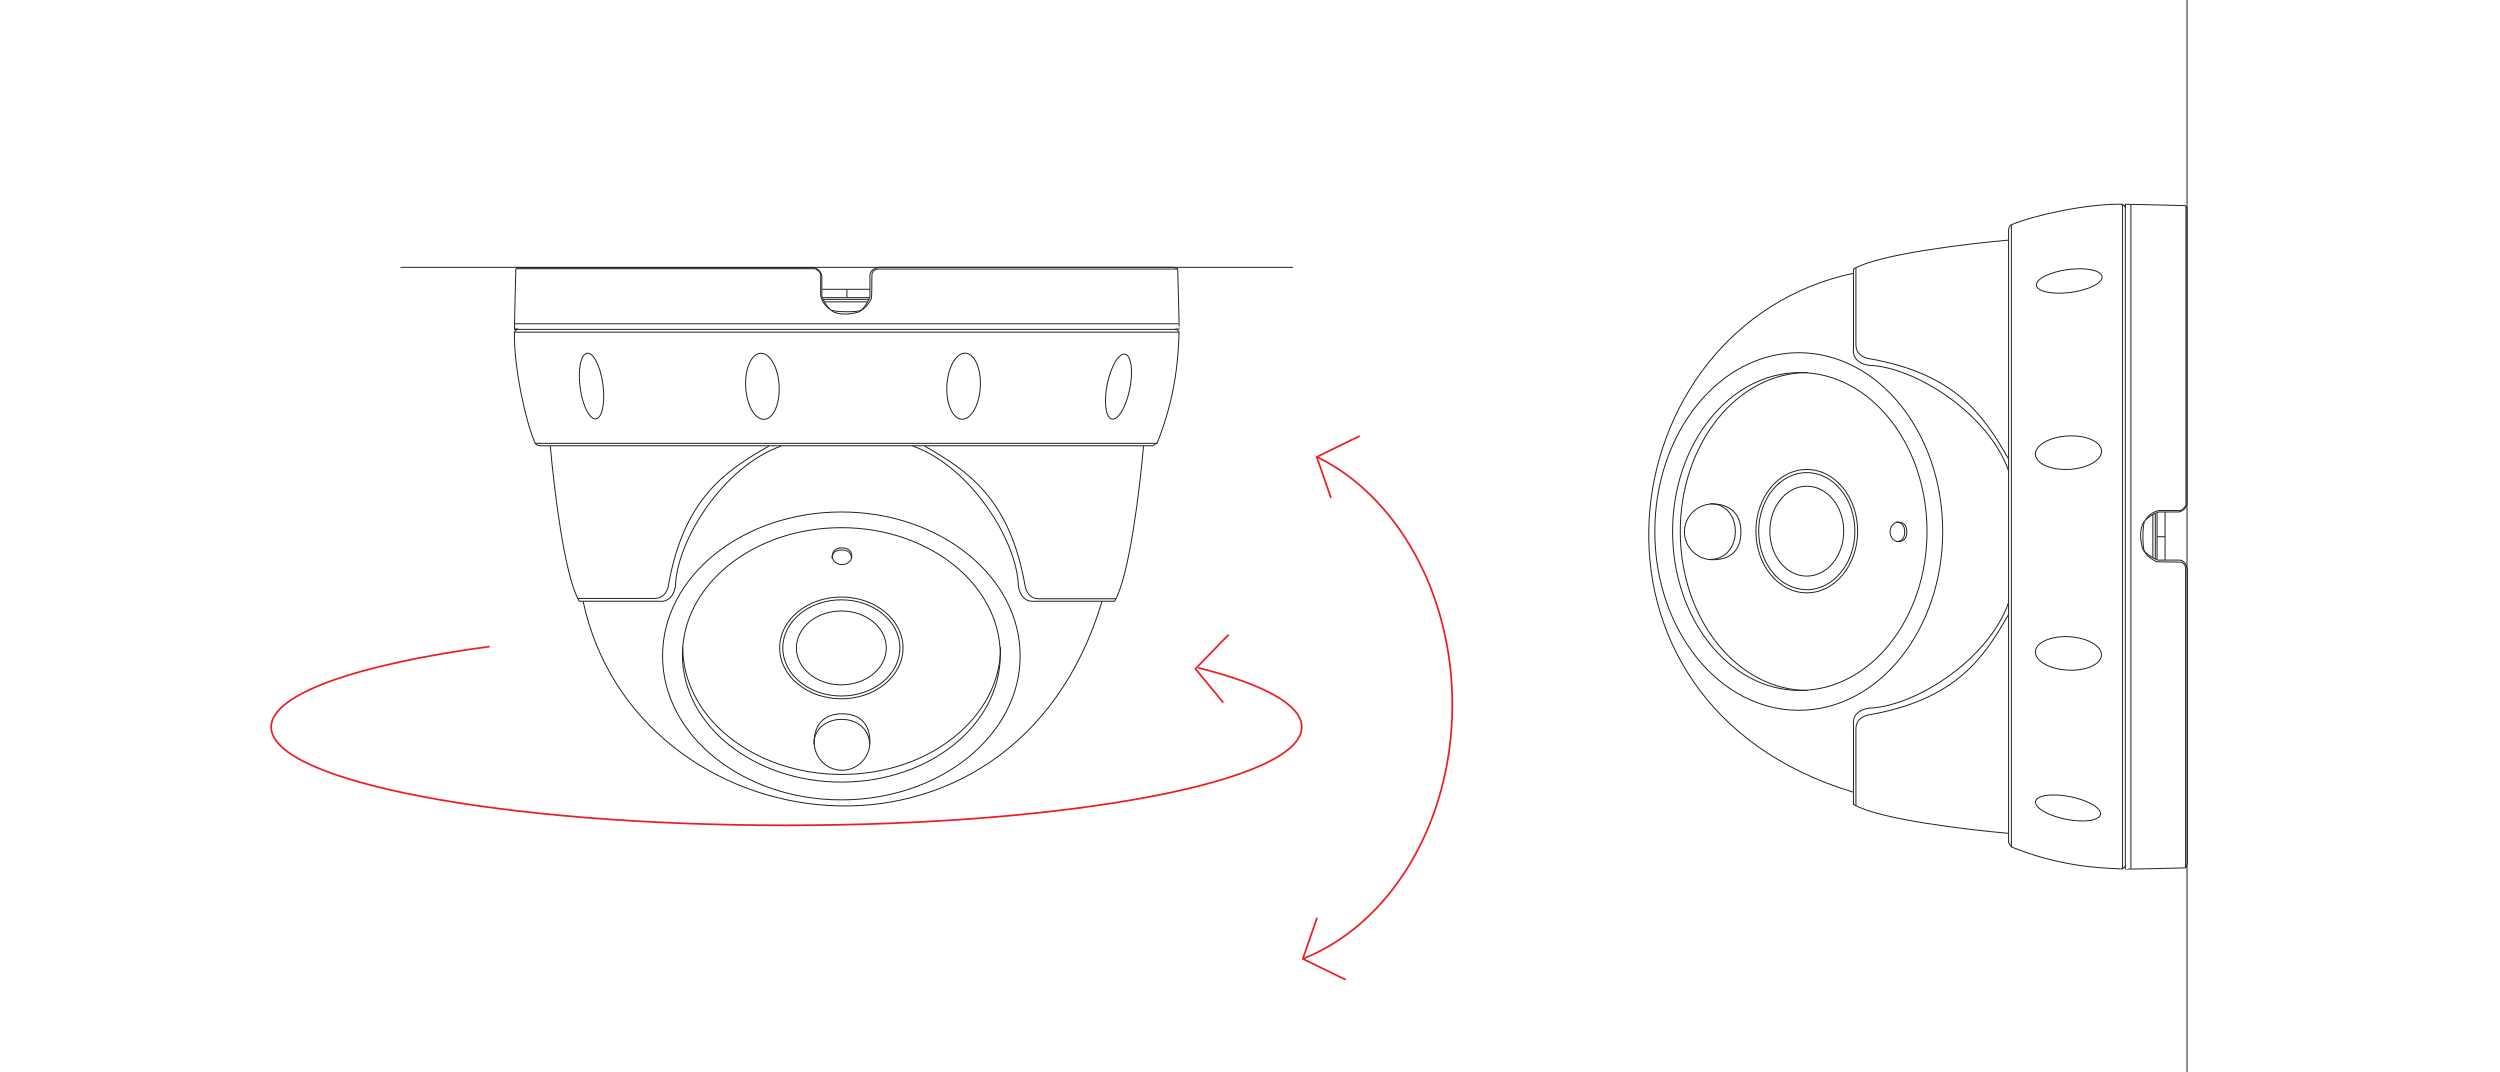 <?xml version="1.0" encoding="utf-8"?>
<!-- Generator: Adobe Illustrator 19.0.0, SVG Export Plug-In . SVG Version: 6.00 Build 0)  -->
<svg version="1.1" id="Layer_1" xmlns="http://www.w3.org/2000/svg" xmlns:xlink="http://www.w3.org/1999/xlink" x="0px" y="0px"
	 viewBox="344 -140.2 717.3 307.6" style="enable-background:new 344 -140.2 717.3 307.6;" xml:space="preserve">
<style type="text/css">
	.st0{fill:none;stroke:#231F20;stroke-width:0.283;stroke-miterlimit:10;}
	.st1{fill:none;stroke:#EC1C24;stroke-width:0.499;stroke-miterlimit:10;}
</style>
<g>
	<path class="st0" d="M681.9-63.1l-1.3-0.4h-84.2c0,0-2.8,0.2-2.8,2.4v6.1c0,0-1.6,3.9-3.5,4.4c-1.2,0.3-4.1,1-6.7,0
		c-1.5-0.6-3-2.8-3.6-4.7c0-2.1,0-5.7,0-5.7s-0.3-2.1-2.4-2.4c-2.2,0-85,0-85,0L492-63c0,0-0.4,15.4-0.4,17.2c0.4,0,0.8,0,0.8,0
		l-0.8,0.8c-0.2,10.3,3.2,25.6,5.9,31.9c0.2,0.5,1,0.8,1.5,0.8c0.4,0,175.7,0,175.7,0c0.3,0,1-0.8,1.3-0.8
		c5.5-13.5,6.1-25.1,6.3-31.9c-0.3-0.3-0.6-0.6-0.8-0.8c0.2,0,0.6,0,0.8,0C682.4-45.7,681.9-63.1,681.9-63.1z"/>
	<path class="st0" d="M681.8-63c-1.7,0-86.1,0-86.1,0s-1.3,0.3-1.5,1.3c-0.1,1.1,0,6.7-0.2,7.2s-1.7,2.9-2.8,3.2"/>
	<path class="st0" d="M492.1-63.1h85.8c0,0,1.6,0.7,1.6,2s-0.1,5.4,0,5.9c0.1,0.5,0.8,2.6,2.6,3.7"/>
	<line class="st0" x1="682.1" y1="-47.3" x2="491.6" y2="-47.3"/>
	<line class="st0" x1="491.6" y1="-45.7" x2="681.5" y2="-45.7"/>
	<line class="st0" x1="682.3" y1="-44.9" x2="491.6" y2="-44.9"/>
	<ellipse transform="matrix(0.991 -0.132 0.132 0.991 8.302 67.333)" class="st0" cx="513.9" cy="-29.2" rx="3.3" ry="9.5"/>
	
		<ellipse transform="matrix(0.98 0.197 -0.197 0.98 7.23 -131.5)" class="st0" cx="665.2" cy="-29.4" rx="3.3" ry="9.5"/>
	
		<ellipse transform="matrix(0.998 5.725075e-02 -5.725075e-02 0.998 -0.664 -35.586)" class="st0" cx="620.7" cy="-29.4" rx="4.8" ry="9.5"/>
	
		<ellipse transform="matrix(-0.998 5.725075e-02 -5.725075e-02 -0.998 1122.44 -90.908)" class="st0" cx="562.5" cy="-29.4" rx="4.8" ry="9.5"/>
	<line class="st0" x1="497.5" y1="-13" x2="676" y2="-13"/>
	<path class="st0" d="M672.1-12.2c-1,11.5-4,37.3-8.3,44.5c-3.9,0-22.9,0-22.9,0s-3.8,0.8-4.7-4.3c-0.4-13.4-14-34.5-30.3-40.2"/>
	<path class="st0" d="M501.9-12.2c1,11.5,4,37.3,8.3,44.5c3.9,0,22.9,0,22.9,0s3.8,0.8,4.7-4.3c0.4-13.4,14-34.5,30.3-40.2"/>
	<path class="st0" d="M609.3-12.2c12.4,7.1,24.6,15.1,28.9,40.6c1.2,3.5,3.3,3.2,5.1,3.2c1.7,0,20.9,0,20.9,0"/>
	<path class="st0" d="M564.6-12.2C552.3-5.2,540,2.8,535.7,28.3c-1.2,3.5-3.3,3.2-5.1,3.2s-20.9,0-20.9,0"/>
	<path class="st0" d="M660.2,32.3c-25.6,85.6-133.9,70.7-148.9,0"/>
	<ellipse class="st0" cx="585.4" cy="48" rx="51.3" ry="41.3"/>
	<ellipse class="st0" cx="585.4" cy="47.7" rx="45.6" ry="36.5"/>
	<path class="st0" d="M631.1,45.5c0,20.1-20.4,36.5-45.6,36.5s-45.6-16.3-45.6-36.5"/>
	<ellipse class="st0" cx="585.4" cy="45.7" rx="17.7" ry="14.6"/>
	<ellipse class="st0" cx="585.4" cy="45.7" rx="16.8" ry="13.8"/>
	<ellipse class="st0" cx="585.4" cy="45.7" rx="12.9" ry="10.6"/>
	<path class="st0" d="M593.6,72.7c0,4.5-3.6,8.1-8,8.1s-8-3.6-8-8.1c0-4.5,2.4-8.1,8-8.1C591.4,64.6,593.6,68.2,593.6,72.7z"/>
	<path class="st0" d="M588.4,19.4c0,1.3-1.3,2.4-2.8,2.4c-1.6,0-2.8-1.1-2.8-2.4c0-1.3,0.8-2.4,2.8-2.4
		C587.6,17,588.4,18.1,588.4,19.4z"/>
	<path class="st0" d="M582.7,20c0-1.3,0.8-2.4,2.8-2.4c2.1,0,2.8,1.1,2.8,2.4"/>
	<path class="st0" d="M577.5,73.4c0-4.5,3.6-7.2,8-7.2s8,2.8,8,7.2"/>
	<line class="st0" x1="579.9" y1="-57.2" x2="593.6" y2="-57.2"/>
	<line class="st0" x1="593.4" y1="-54.8" x2="580.2" y2="-54.8"/>
	<line class="st0" x1="580.6" y1="-53.6" x2="592.9" y2="-53.6"/>
	<line class="st0" x1="580.2" y1="-54.3" x2="593.4" y2="-54.3"/>
	<line class="st0" x1="587" y1="-57.1" x2="587" y2="-54.8"/>
	<path class="st0" d="M582.5-51.2c1.7,0.6,7.6,0.6,8.8,0"/>
</g>
<g>
	<path class="st0" d="M971.2,108.8l0.4-1.3V23.3c0,0-0.2-2.8-2.4-2.8h-6.1c0,0-3.9-1.6-4.4-3.5c-0.3-1.2-1-4.1,0-6.7
		c0.6-1.5,2.8-3,4.7-3.6c2.1,0,5.7,0,5.7,0s2.1-0.3,2.4-2.4c0-2.2,0-85,0-85l-0.5-0.5c0,0-15.4-0.4-17.2-0.4c0,0.4,0,0.8,0,0.8
		l-0.8-0.8c-10.3-0.2-25.6,3.2-31.9,5.9c-0.5,0.2-0.8,1-0.8,1.5s0,175.7,0,175.7c0,0.3,0.8,1,0.8,1.3c13.5,5.5,25.1,6.1,31.9,6.3
		c0.3-0.3,0.6-0.6,0.8-0.8c0,0.2,0,0.6,0,0.8S971.2,108.8,971.2,108.8z"/>
	<path class="st0" d="M971.1,108.7c0-1.7,0-86.1,0-86.1s-0.3-1.3-1.3-1.5c-1.1-0.1-6.7,0-7.2-0.2c-0.5-0.2-2.9-1.7-3.2-2.8"/>
	<path class="st0" d="M971.2-81V4.7c0,0-0.7,1.6-2,1.6c-1.3,0-5.4-0.1-5.9,0c-0.5,0.1-2.6,0.8-3.7,2.6"/>
	<line class="st0" x1="955.4" y1="109" x2="955.4" y2="-81.5"/>
	<line class="st0" x1="953.8" y1="-81.5" x2="953.8" y2="108.4"/>
	<line class="st0" x1="953" y1="109.1" x2="953" y2="-81.5"/>
	
		<ellipse transform="matrix(0.132 0.991 -0.991 0.132 755.226 -980.617)" class="st0" cx="937.3" cy="-59.3" rx="3.3" ry="9.5"/>
	
		<ellipse transform="matrix(-0.197 0.98 -0.98 -0.197 1212.204 -809.008)" class="st0" cx="937.5" cy="92" rx="3.3" ry="9.5"/>
	
		<ellipse transform="matrix(-5.725075e-02 0.998 -0.998 -5.725075e-02 1038.648 -885.62)" class="st0" cx="937.5" cy="47.6" rx="4.8" ry="9.5"/>
	
		<ellipse transform="matrix(-5.725075e-02 -0.998 0.998 -5.725075e-02 1001.749 924.696)" class="st0" cx="937.5" cy="-10.6" rx="4.8" ry="9.5"/>
	<line class="st0" x1="921.1" y1="-75.6" x2="921.1" y2="102.8"/>
	<path class="st0" d="M920.3,98.9c-11.5-1-37.3-4-44.5-8.3c0-3.9,0-22.9,0-22.9s-0.8-3.8,4.3-4.7c13.4-0.4,34.5-14,40.2-30.3"/>
	<path class="st0" d="M920.3-71.3c-11.5,1-37.3,4-44.5,8.3c0,3.9,0,22.9,0,22.9s-0.8,3.8,4.3,4.7c13.4,0.4,34.5,14,40.2,30.3"/>
	<path class="st0" d="M920.3,36.1c-7.1,12.4-15.1,24.6-40.6,28.9c-3.5,1.2-3.2,3.3-3.2,5.1c0,1.7,0,20.9,0,20.9"/>
	<path class="st0" d="M920.3-8.5c-7.1-12.4-15.1-24.6-40.6-28.9c-3.5-1.2-3.2-3.3-3.2-5.1c0-1.7,0-20.9,0-20.9"/>
	<path class="st0" d="M875.8,87.1c-85.6-25.6-70.7-133.9,0-148.9"/>
	<ellipse class="st0" cx="860.1" cy="12.3" rx="41.3" ry="51.3"/>
	<ellipse class="st0" cx="860.4" cy="12.3" rx="36.5" ry="45.6"/>
	<path class="st0" d="M862.6,57.9c-20.1,0-36.5-20.4-36.5-45.6s16.3-45.6,36.5-45.6"/>
	<ellipse class="st0" cx="862.4" cy="12.2" rx="14.6" ry="17.7"/>
	<ellipse class="st0" cx="862.4" cy="12.2" rx="13.8" ry="16.8"/>
	<ellipse class="st0" cx="862.4" cy="12.2" rx="10.6" ry="12.9"/>
	<path class="st0" d="M835.4,20.4c-4.5,0-8.1-3.6-8.1-8s3.6-8,8.1-8c4.5,0,8.1,2.4,8.1,8C843.5,18.3,839.9,20.4,835.4,20.4z"/>
	<path class="st0" d="M888.7,15.2c-1.3,0-2.4-1.3-2.4-2.8s1.1-2.8,2.4-2.8c1.3,0,2.4,0.8,2.4,2.8C891.1,14.5,890,15.2,888.7,15.2z"
		/>
	<path class="st0" d="M888.1,9.6c1.3,0,2.4,0.8,2.4,2.8c0,2.1-1.1,2.8-2.4,2.8"/>
	<path class="st0" d="M834.7,4.3c4.5,0,7.2,3.6,7.2,8s-2.8,8-7.2,8"/>
	<line class="st0" x1="965.2" y1="6.7" x2="965.2" y2="20.5"/>
	<line class="st0" x1="962.9" y1="20.3" x2="962.9" y2="7.1"/>
	<line class="st0" x1="961.7" y1="7.4" x2="961.7" y2="19.8"/>
	<line class="st0" x1="962.4" y1="7.1" x2="962.4" y2="20.2"/>
	<line class="st0" x1="965.2" y1="13.8" x2="962.9" y2="13.8"/>
	<path class="st0" d="M959.3,9.3c-0.6,1.7-0.6,7.6,0,8.8"/>
</g>
<line class="st0" x1="458.9" y1="-63.5" x2="715" y2="-63.5"/>
<line class="st0" x1="971.5" y1="167.6" x2="971.5" y2="-140.2"/>
<g>
	<path class="st1" d="M687.8,51.4c18.7,4.7,29.7,10.6,29.7,17c0,15.6-66.2,28.2-147.9,28.2C488,96.6,421.8,84,421.8,68.4
		c0-9.5,24.8-18,62.7-23.1"/>
	<polyline class="st1" points="696.5,41.9 687,51.7 695,61.4 	"/>
	<g>
		<path class="st1" d="M722.1-9c22.6,11.2,38.6,38.8,38.6,71c0,34.3-18.1,63.2-42.9,72.9"/>
		<polyline class="st1" points="734.1,-15.1 721.8,-9.1 725.9,2.7 		"/>
		<polyline class="st1" points="730.1,140.9 717.8,134.9 721.9,123.1 		"/>
	</g>
</g>
</svg>
